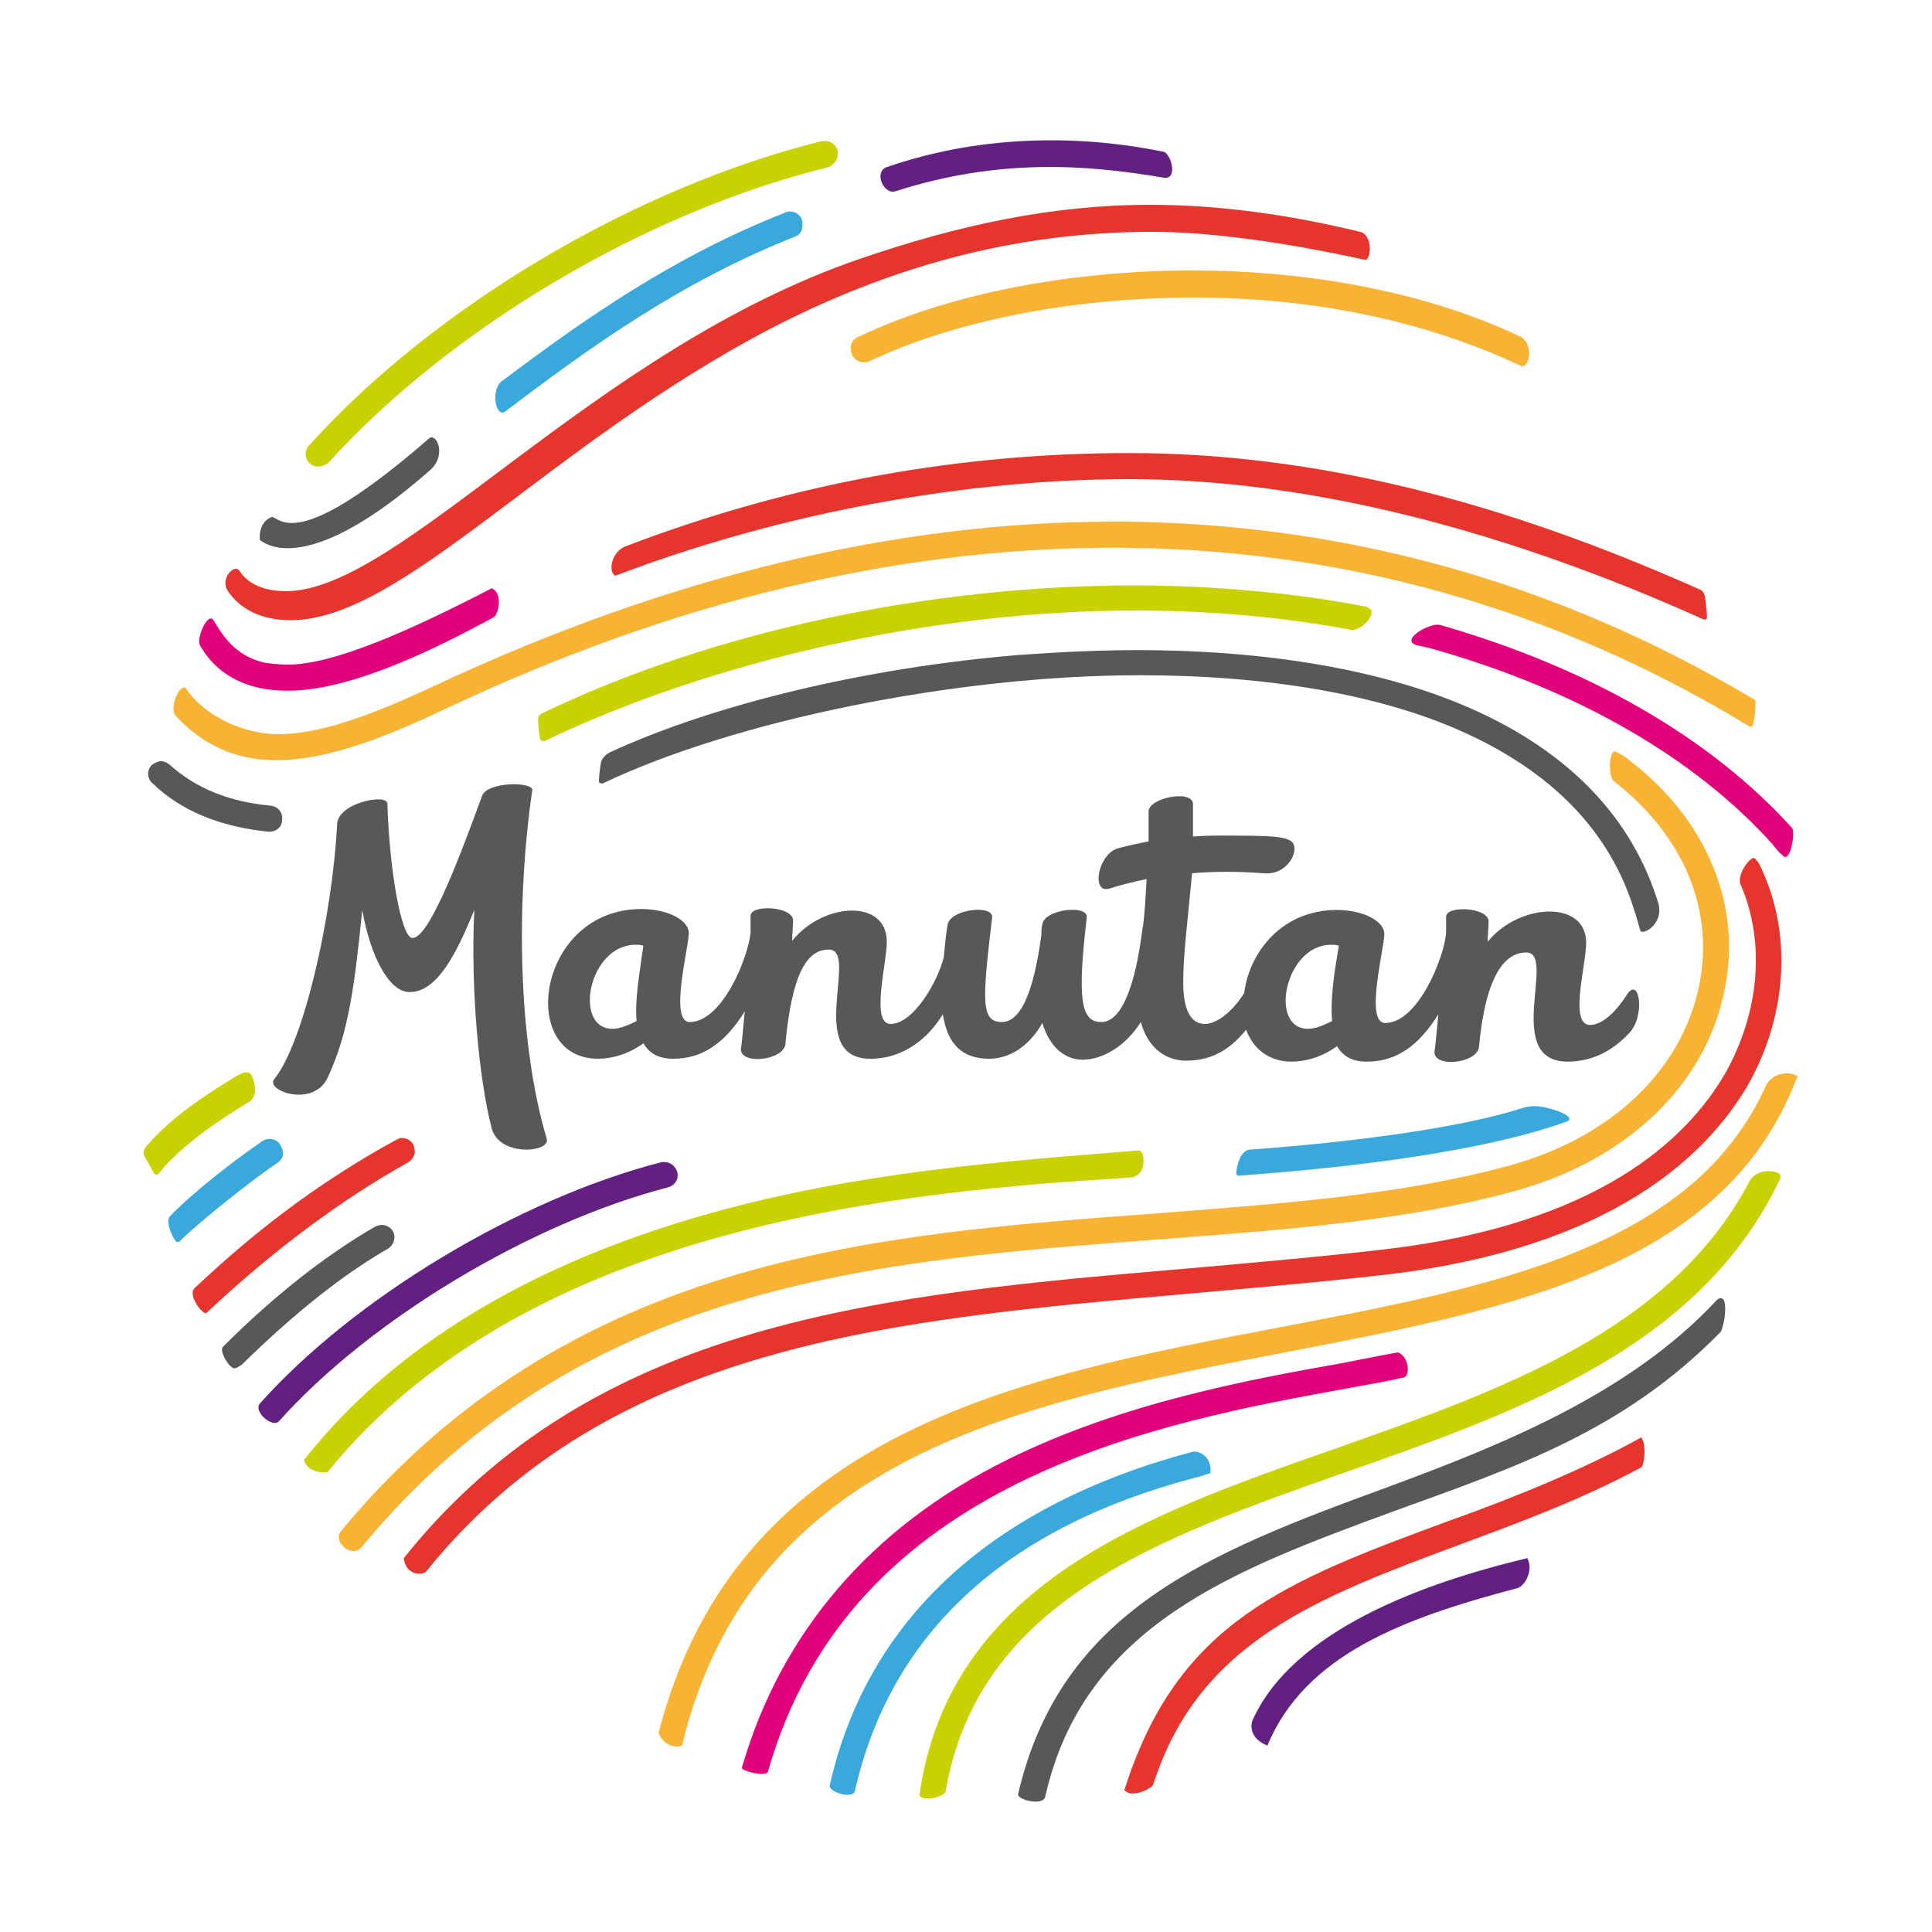 <?xml version="1.0" encoding="utf-8"?>
<!-- Generator: Adobe Illustrator 25.4.1, SVG Export Plug-In . SVG Version: 6.00 Build 0)  -->
<svg version="1.2" baseProfile="tiny" id="Calque_1"
	 xmlns="http://www.w3.org/2000/svg" xmlns:xlink="http://www.w3.org/1999/xlink" x="0px" y="0px" viewBox="0 0 200 200"
	 overflow="visible" xml:space="preserve">
<path fill="#58585A" d="M168.4,103c-1.1,1.7-2.5,3.1-3.8,3.1c-2.2,0-0.4-6.2-0.4-8.5c0-4.5-7-4.1-10.2-0.1c0-0.6,0.1-1.6,0.1-2.1
	c0-1.5-4.4-1.7-4.4-0.5c0,0.5,0,1,0,1.7l0,0c-0.2,2.5-2.9,9.3-6.3,9.3c-2.1,0-0.2-7.3-0.1-9.1c0.1-1.5-2.3-2.6-4.9-2.6
	c-5.8,0-9.1,4.5-9.6,8.6c-1.2,1.9-2.8,3.2-4.1,3.2c-1.2,0-2.1-1.1-2.2-3.7c-0.1-3,0.5-7.4,0.9-11.9c2.3-0.2,4.8-0.2,7.4,0
	c1.9,0.2,3.1-1.3,3.2-2.4c0.1-1.4-1.2-1.5-7.1-1.5c-1.2,0-2.3,0-3.4,0.1c0-1.1,0-2.3,0-3.4c-0.1-1.5-4.6-0.6-4.6,0.8
	c0,0.9,0,1.9,0,3.1c-1,0.2-2,0.4-3.1,0.7c-2.1,0.5-2.9,4.7-1,4.2c1.2-0.4,2.5-0.7,3.9-1c-0.1,1.8-0.2,3.6-0.4,5.1l0-0.2
	c-0.3,2.4-1.3,9.9-4.3,9.9c-2.1,0-2.5-2.3-1.5-10.8c0.2-1.4-4.4-0.9-4.6,0.7c-0.1,0.4-0.1,0.8-0.1,1.1c-0.6,4.4-1.7,9-4.1,9
	c-2.2,0-2-2.3-1-10.8c0.2-1.4-4.3-0.9-4.6,0.7c-0.2,1.2-0.3,2.3-0.4,3.4c-0.7,2.7-3.2,6.9-5.5,6.9c-2.1,0-0.4-6.2-0.4-8.5
	c0-4.5-6.6-4.1-9.8-0.1c0-0.6,0.1-1.6,0.1-2.1c0-1.5-4.4-1.7-4.4-0.5c0,0.5,0,1,0,1.7l0,0c-0.2,2.5-2.9,9.3-6.3,9.3
	c-2.1,0-0.2-7.3-0.1-9.1c0.1-1.5-2.3-2.6-4.9-2.6c-10.8,0-12.9,15.5-4.5,15.5c1.5,0,3.2-0.5,4.7-1.6c0.6,1,1.5,1.6,3.1,1.6
	c3.1,0,5.4-1.7,7.4-4.9c-0.2,1.9-0.3,3.4-0.4,3.8c-0.2,1.8,4.4,1.3,4.6-0.4c0.7-7.5,2.3-9.8,4.5-9.8c3.2,0-2.5,11.3,4.3,11.3
	c3.6,0,6.1-2.3,7.5-4.6c0.5,3.2,2.1,4.6,4.8,4.6c2,0,4.1-1.2,5.5-3.7c0.8,2.6,2.4,3.8,4.2,3.8c2.1,0,4.5-1.5,6-3.9
	c0.7,2.6,2.5,4,4.7,4c3,0,4.8-1.5,6.2-3.2c0.7,1.9,2.3,3.3,4.7,3.3c1.5,0,3.2-0.5,4.7-1.6c0.6,1,1.5,1.6,3.1,1.6
	c3.1,0,5.4-1.7,7.4-4.9c-0.2,1.9-0.3,3.4-0.4,3.8c-0.2,1.8,4.4,1.3,4.6-0.4c0.7-7.5,2.7-9.8,4.9-9.8c3.2,0-2.5,11.3,4.3,11.3
	c2.7,0,4.8-1.3,6.3-2.9C170.4,105.2,169.7,100.9,168.4,103 M63.4,106.5c-4.1,0-2.5-8.7,2.4-8.7c0.3,0,0.5,0,0.8,0.1
	c-0.4,2.9-0.9,5.6-0.7,7.8C65.1,106.1,64.2,106.5,63.4,106.5 M135.4,106.5c-4.1,0-2.4-8.7,2.4-8.7c0.3,0,0.5,0,0.8,0.1
	c-0.5,2.9-0.9,5.6-0.7,7.8C137.1,106.1,136.2,106.5,135.4,106.5"/>
<path fill="#58585A" d="M55.1,81.8c0.1-0.9-4.7-0.9-5.2,0.6c-2.8,7.7-5.6,14.7-7.2,14.7c-1.2,0-2.4-7.3-2.6-13.9
	c0-1.1-5.1-0.1-5.2,2.1c-0.5,9.7-3.5,22.7-6.5,26.4c-1,1.2,4,3,5.5-0.1c2.2-4.7,2.8-9.5,3.6-17.4c0.8,4.6,2.7,8.5,4.9,8.5
	c2.9,0,4.9-4.1,6.7-8.5c-0.4,8.3,0.5,17.6,1.8,22.6c0.8,3,6.1,2.5,5.7,1.1C53.6,107.8,53.4,93.5,55.1,81.8"/>
<path fill="#622181" d="M70.1,121.3c-0.2-0.6-0.7-1-1.3-1c-0.1,0-0.2,0-0.3,0c-14.8,3.8-31.9,14.1-41.6,25c-0.7,0.8,1.3,2.6,2,1.8
	c9.4-10.5,26-20.5,40.3-24.2C69.9,122.7,70.3,122,70.1,121.3"/>
<path fill="#58585A" d="M171.7,93.6c-2.7-8.9-9.2-15.7-19.3-20.2c-9-4-21-6.1-34.7-6.1c-3.9,0-8,0.2-12.2,0.5
	c-15.8,1.3-31.6,5.1-42.4,10.1c-0.4,0.2-0.8,0.6-0.9,1.1c-0.1,0.6-0.2,1.4-0.2,1.9c0,0.2,0.3,0.2,0.4,0.2C76,74.6,99,69.9,118,69.9
	c13.2,0,24.8,2,33.3,5.8c9.4,4.2,15.4,10.4,17.9,18.6c0.1,0.2,0.4,1.4,0.6,2C169.9,96.9,172.2,95.8,171.7,93.6"/>
<path fill="#58585A" d="M28,83.4c-4.3-0.4-7.7-1.8-10.4-4.2c-0.2-0.2-0.6-0.4-0.9-0.4c-0.4,0-0.7,0.2-1,0.4
	c-0.5,0.5-0.5,1.4,0.1,1.9c3,2.9,7.1,4.5,12,5c0,0,0.1,0,0.1,0c0.7,0,1.3-0.5,1.3-1.2C29.3,84.1,28.8,83.5,28,83.4"/>
<path fill="#F8B334" d="M181.4,72.3c-20-11.9-41.7-18-64.6-18.3c-0.5,0-1,0-1.6,0c-22.5,0-46,5.7-69.8,16.8
	c-5.6,2.6-11.6,5.2-16.6,5.2c-3.6,0-7.7-1.9-9.6-4.8c-0.7-0.3-1.6,2-1.1,2.8c2.8,3.1,6.3,4.7,10.5,4.7c5.7,0,12.2-2.8,17.9-5.5
	c23.4-11,46.5-16.5,68.7-16.5c23.5,0,45.7,6.2,65.9,18.5c0.2,0.1,0.3,0,0.4-0.3c0.1-0.5,0.3-1.5,0.2-2.2
	C181.8,72.5,181.5,72.3,181.4,72.3"/>
<path fill="#C9D200" d="M141.4,62.8c-7.1-1.4-15.8-2.2-23.9-2.2c-21.5,0-43.8,4.8-61.3,13.2c-0.2,0.1-0.5,0.3-0.5,0.6
	c0,0.6,0.1,1.6,0.2,2.1c0,0.2,0.4,0.2,0.5,0.2c17.1-8.2,40-13.5,61.1-13.5c8.1,0,15.3,0.7,22.4,2c0.6,0.1,2.1-0.8,2.1-2
	C141.9,63.2,141.8,62.9,141.4,62.8"/>
<path fill="#E2007A" d="M185.5,85.7c-8.5-9.4-21.1-16.6-36.4-21c-1.1-0.3-4.3,1.6-2.4,2.1c0.5,0.1,1.4,0.3,1.7,0.4
	c14.8,4.2,27,11.2,35.1,20.2c0.2,0.3,0.7,0.9,1,1.1C185.3,89.6,185.9,86.1,185.5,85.7"/>
<path fill="#C9D200" d="M117.8,119.1c-13.8,1.1-28.9,2.2-44.3,6.5c-18.5,5.2-32.7,13.7-42,25.5c-0.1,0.2,0.5,1.5,2.4,1.3
	c21.1-26,60.7-29.1,83.1-30.5c0.4,0,1.7-0.4,1.3-2.4C118.1,119.1,118,119.1,117.8,119.1"/>
<path fill="#39A9DC" d="M157.6,114.7c-5.5,1.8-15.8,3.4-28.1,4.3c-0.4,0-0.7,0.2-0.9,0.5c-0.2,0.2-0.5,0.9-0.6,1.7
	c0,0.3-0.1,0.5,0.3,0.5c12.4-0.9,25.6-2.6,33.9-5.6c0.8-0.3-0.3-1-2-1.4C159.4,114.5,158.6,114.4,157.6,114.7"/>
<path fill="#F8B334" d="M168.8,78.8c-0.2-0.2-1.2-0.9-1.6-1c-0.6-0.2-0.8,2.5-0.1,3.1c7.2,5.6,10.4,13.3,8.8,21.1
	c-1.8,8.8-9.1,15.8-19.8,18.7c-11.1,3-23.3,3.9-36.3,4.9c-14.7,1.1-29.9,2.2-44.4,6.6c-16.5,5-29.6,13.6-40.1,26.3
	c-0.9,1.1,1.1,2.8,2.1,1.7c22.6-27.4,53.1-29.7,82.6-31.9c13.1-1,25.5-1.9,36.8-5c11.6-3.2,19.7-10.9,21.7-20.7
	C180.4,93.8,176.7,84.9,168.8,78.8"/>
<path fill="#F8B334" d="M182.8,112.4c-7.6,16.9-28.4,20.8-50.3,25c-13.7,2.6-27.8,5.3-39.5,11.3c-13.1,6.7-21.2,16.7-24.8,30.6
	c-0.1,0.3,0.9,1.9,2.4,1.4c7.3-30.2,35.3-35.5,62.4-40.7c23.4-4.5,45.5-8.7,53-28.4c0.1-0.2,0.1-0.2-0.1-0.3
	C184.8,110.8,183.3,111.3,182.8,112.4"/>
<path fill="#E5352D" d="M182.6,90.5c-0.2-0.5-0.5-1.2-0.9-1.6c-0.4-0.5-2,1.7-1.5,2.7c2.6,6,1.9,13.3-1.6,19.5
	c-4,6.9-13.2,15.6-35,18.2c-6.8,0.8-13.8,1.4-20.5,2c-31.7,2.7-61.6,5.3-81.3,30c0.2,1.8,1.9,1.8,2.3,1.4
	c19-23.6,48.3-26.1,79.2-28.8c6.7-0.6,13.7-1.2,20.6-2c22.9-2.8,32.7-12.2,37-19.5C184.9,105.4,185.5,97.2,182.6,90.5"/>
<path fill="#58585A" d="M40.7,127.5c-0.2-0.4-0.7-0.7-1.2-0.7c-0.2,0-0.5,0.1-0.7,0.2c-5,2.9-10.3,7-15.7,12.4
	c-0.4,0.3,0.3,1.8,1,2.2c0.3,0.2,0.8-0.3,0.9-0.3c5.3-5.2,10.4-9.3,15.1-12C40.8,128.9,41,128.1,40.7,127.5"/>
<path fill="#E5352D" d="M42.8,118.5c-0.2-0.4-0.7-0.7-1.2-0.7c-0.2,0-0.4,0.1-0.6,0.2c-7.3,4-13.9,8.8-20.7,15.2
	c-0.4,0.3-0.4,0.6-0.3,1.1c0.1,0.2,0.4,1,0.9,1.4c0.3,0.3,0.4,0.3,0.6,0.1c6.7-6.3,13.8-11.6,20.8-15.5c0.3-0.2,0.5-0.5,0.6-0.8
	C43,119.2,42.9,118.9,42.8,118.5"/>
<path fill="#39A9DC" d="M29,118.5c-0.2-0.4-0.7-0.6-1.1-0.6c-0.3,0-0.5,0.1-0.7,0.2c-2.5,1.7-7,5.1-9.6,7.8
	c-0.5,0.5,0.2,2.1,0.6,2.6c0.1,0.1,0.3,0.1,0.4,0c2-2,7.8-6.6,10.1-8.1c0.3-0.2,0.5-0.5,0.6-0.8C29.3,119.1,29.2,118.8,29,118.5"/>
<path fill="#E2007A" d="M144.7,140c-1.7,0.3-5.7,1.1-5.7,1.1c-9.6,1.7-22.8,4.1-34.7,10c-14.2,7-23.5,18-27.5,31.9
	c-0.1,0.3,2.5,1,2.7,0.4c8.6-30.4,40.8-36.2,60.1-39.7c2.1-0.4,4-0.7,5.7-1.1C146,142.5,145.9,140.4,144.7,140"/>
<path fill="#39A9DC" d="M123.4,150.3c-20.6,5.5-33.6,17.2-37.5,34.5c-0.2,0.7,2.4,1.5,2.6,0.6c3.7-16.3,15.5-27.2,35.1-32.4
	c0.1,0,1.1-0.3,1.7-0.5C125.5,151,124.3,150.1,123.4,150.3"/>
<path fill="#C9D200" d="M181.1,122.3c-8.1,15.4-25.7,21.6-42.7,27.6c-10.3,3.6-19.9,7-27.8,12.3c-8.9,6-14,13.7-15.4,23.5
	c-0.1,0.9,2.6,0.4,2.7-0.3c3.4-19.6,21.8-26.1,41.4-33c18-6.3,36.6-12.9,44.9-30.2c0.2-0.3,0.1-0.6,0-0.7
	C183.6,121.1,181.8,121,181.1,122.3"/>
<path fill="#622181" d="M158.1,161.3c-10.9,2.6-24.2,7.5-28.4,16.7c-0.3,0.6-0.3,2,1.5,2.7c3.9-9.4,14.1-13.2,25.9-16.3
	C157.8,164.2,158.8,162.6,158.1,161.3"/>
<path fill="#E5352D" d="M169.9,148.8c-5.9,3.3-13.6,6.4-19.8,8.6c-17.1,6.3-28.2,10.5-33.7,27.9c0.7,0.9,2.8-0.1,3-0.6
	c4.7-14.8,17.2-19.4,31.7-24.8c6.2-2.3,12.7-4.7,18.8-8C170.2,151.7,170.5,149.6,169.9,148.8"/>
<path fill="#58585A" d="M177.7,134.6c-9,9.7-22.3,15-34.2,19.4c-18.6,6.8-33.7,12.8-38.1,31.7c-0.2,0.6,2.6,1.3,2.8,0.3
	c4-17.8,19.6-23.5,36.2-29.6c12.4-4.5,23.6-8.2,33.7-18.5c0.2-0.2,0.7-2.1,0.4-3.2C178.3,134.2,177.9,134.4,177.7,134.6"/>
<path fill="#E5352D" d="M175.9,61c-20.4-9.1-39.7-14.1-59-14.1c-17,0-34.4,2.9-52,9.6c-1.6,0.5-2,2.7-1.2,3.1
	c17.3-6.6,36.5-10,53.2-10c19,0,39.4,5.5,59.4,14.5c0.3,0.1,0.4,0,0.4-0.2c0-0.5-0.1-1.5-0.2-2.1C176.4,61.3,176.2,61.1,175.9,61"/>
<path fill="#E2007A" d="M50.9,60.9c-8.3,4.3-16.3,7.9-21.1,7.9c-0.9,0-1.7-0.1-2.4-0.2c-3.2-0.7-4.5-3.1-5.3-4.4
	c-0.6-0.9-1.8,1.9-1.4,2.6c1.3,2.3,3.4,3.8,6.1,4.4c0.9,0.2,1.9,0.3,3,0.3c5.4,0,12.7-2.9,21.3-7.6C51.7,63.5,52,61.3,50.9,60.9"/>
<path fill="#E5352D" d="M140.8,24c-7.4-1.8-14.7-2.8-21.7-2.8c-10.2,0-19.9,2.1-30.1,5.6c-27.7,9.5-47.6,34.4-59.4,34.4
	c-2.3,0-4-0.8-4.8-2.1c-0.5-0.8-2.1,0.8-1.2,2.1c1.3,1.9,3.5,3,6.5,3c11.5,0,26.4-18,49.7-30.2c12-6.2,24.9-10,39.5-10
	c6.3,0,14.3,1.2,22,2.9C142,26.9,142.1,24.3,140.8,24"/>
<path fill="#F8B334" d="M157.5,34.9c-9.4-4.5-21.5-6.9-34.1-6.9c-0.4,0-0.9,0-1.3,0c-12.5,0.2-24.3,2.6-33.3,6.9
	c-0.7,0.3-0.9,1.1-0.6,1.8c0.2,0.5,0.7,0.8,1.2,0.8c0.2,0,0.4,0,0.6-0.1c8.8-4.2,21.1-6.6,33.6-6.6c12.1,0,23.7,2.3,33.9,7.1
	C158.3,38.1,158.8,35.8,157.5,34.9"/>
<path fill="#622181" d="M120.4,15.7c-7.8-1.6-18.2-2-28.6,1.6c-1.4,0.5-0.3,2.9,0.9,2.5c10.6-3.4,19.6-2.8,27.8-1.4
	C122,18.6,121.2,15.8,120.4,15.7"/>
<path fill="#39A9DC" d="M83,22.7c-0.2-0.5-0.7-0.8-1.2-0.8c-0.2,0-0.3,0-0.5,0.1c-11.7,4.6-20.9,11.1-29.4,17.5
	c-1.1,0.9-0.6,3.8,0.4,3.1c8.7-6.6,18.1-13.4,30-18.1c0.3-0.1,0.6-0.4,0.7-0.7C83.1,23.4,83.1,23,83,22.7"/>
<path fill="#58585A" d="M44.4,45.4c-13,11.3-15.1,8.6-16.2,8.1c-1,0.3-1.4,1.4-1.3,2.4c2.1,1.6,7.4,1.8,17.7-7.3
	C46.3,47,45.1,44.7,44.4,45.4"/>
<path fill="#C9D200" d="M86.7,15.6c-0.1-0.6-0.7-1-1.3-1c-0.1,0-0.2,0-0.3,0C65.7,19.4,44.9,31.8,32,46.1c-0.5,0.5-0.5,1.4,0.1,1.9
	c0.2,0.2,0.6,0.3,0.9,0.3c0.4,0,0.7-0.2,1-0.4c12.6-13.9,32.9-26,51.8-30.6C86.4,17,86.9,16.3,86.7,15.6"/>
<path fill="#C9D200" d="M26.3,112c-0.2-0.6-0.3-1-0.8-1c-0.3,0-0.7,0.2-1.2,0.5c-2.9,1.8-6.3,3.9-9.1,7.1c-0.4,0.4-0.4,0.9-0.2,1.2
	c0.2,0.3,0.8,1.4,0.9,1.6c0.1,0.2,0.4,0.3,0.6,0c2.3-2.9,6.7-5.8,9.4-7.4C26.2,113.7,26.6,113.2,26.3,112"/>
</svg>
